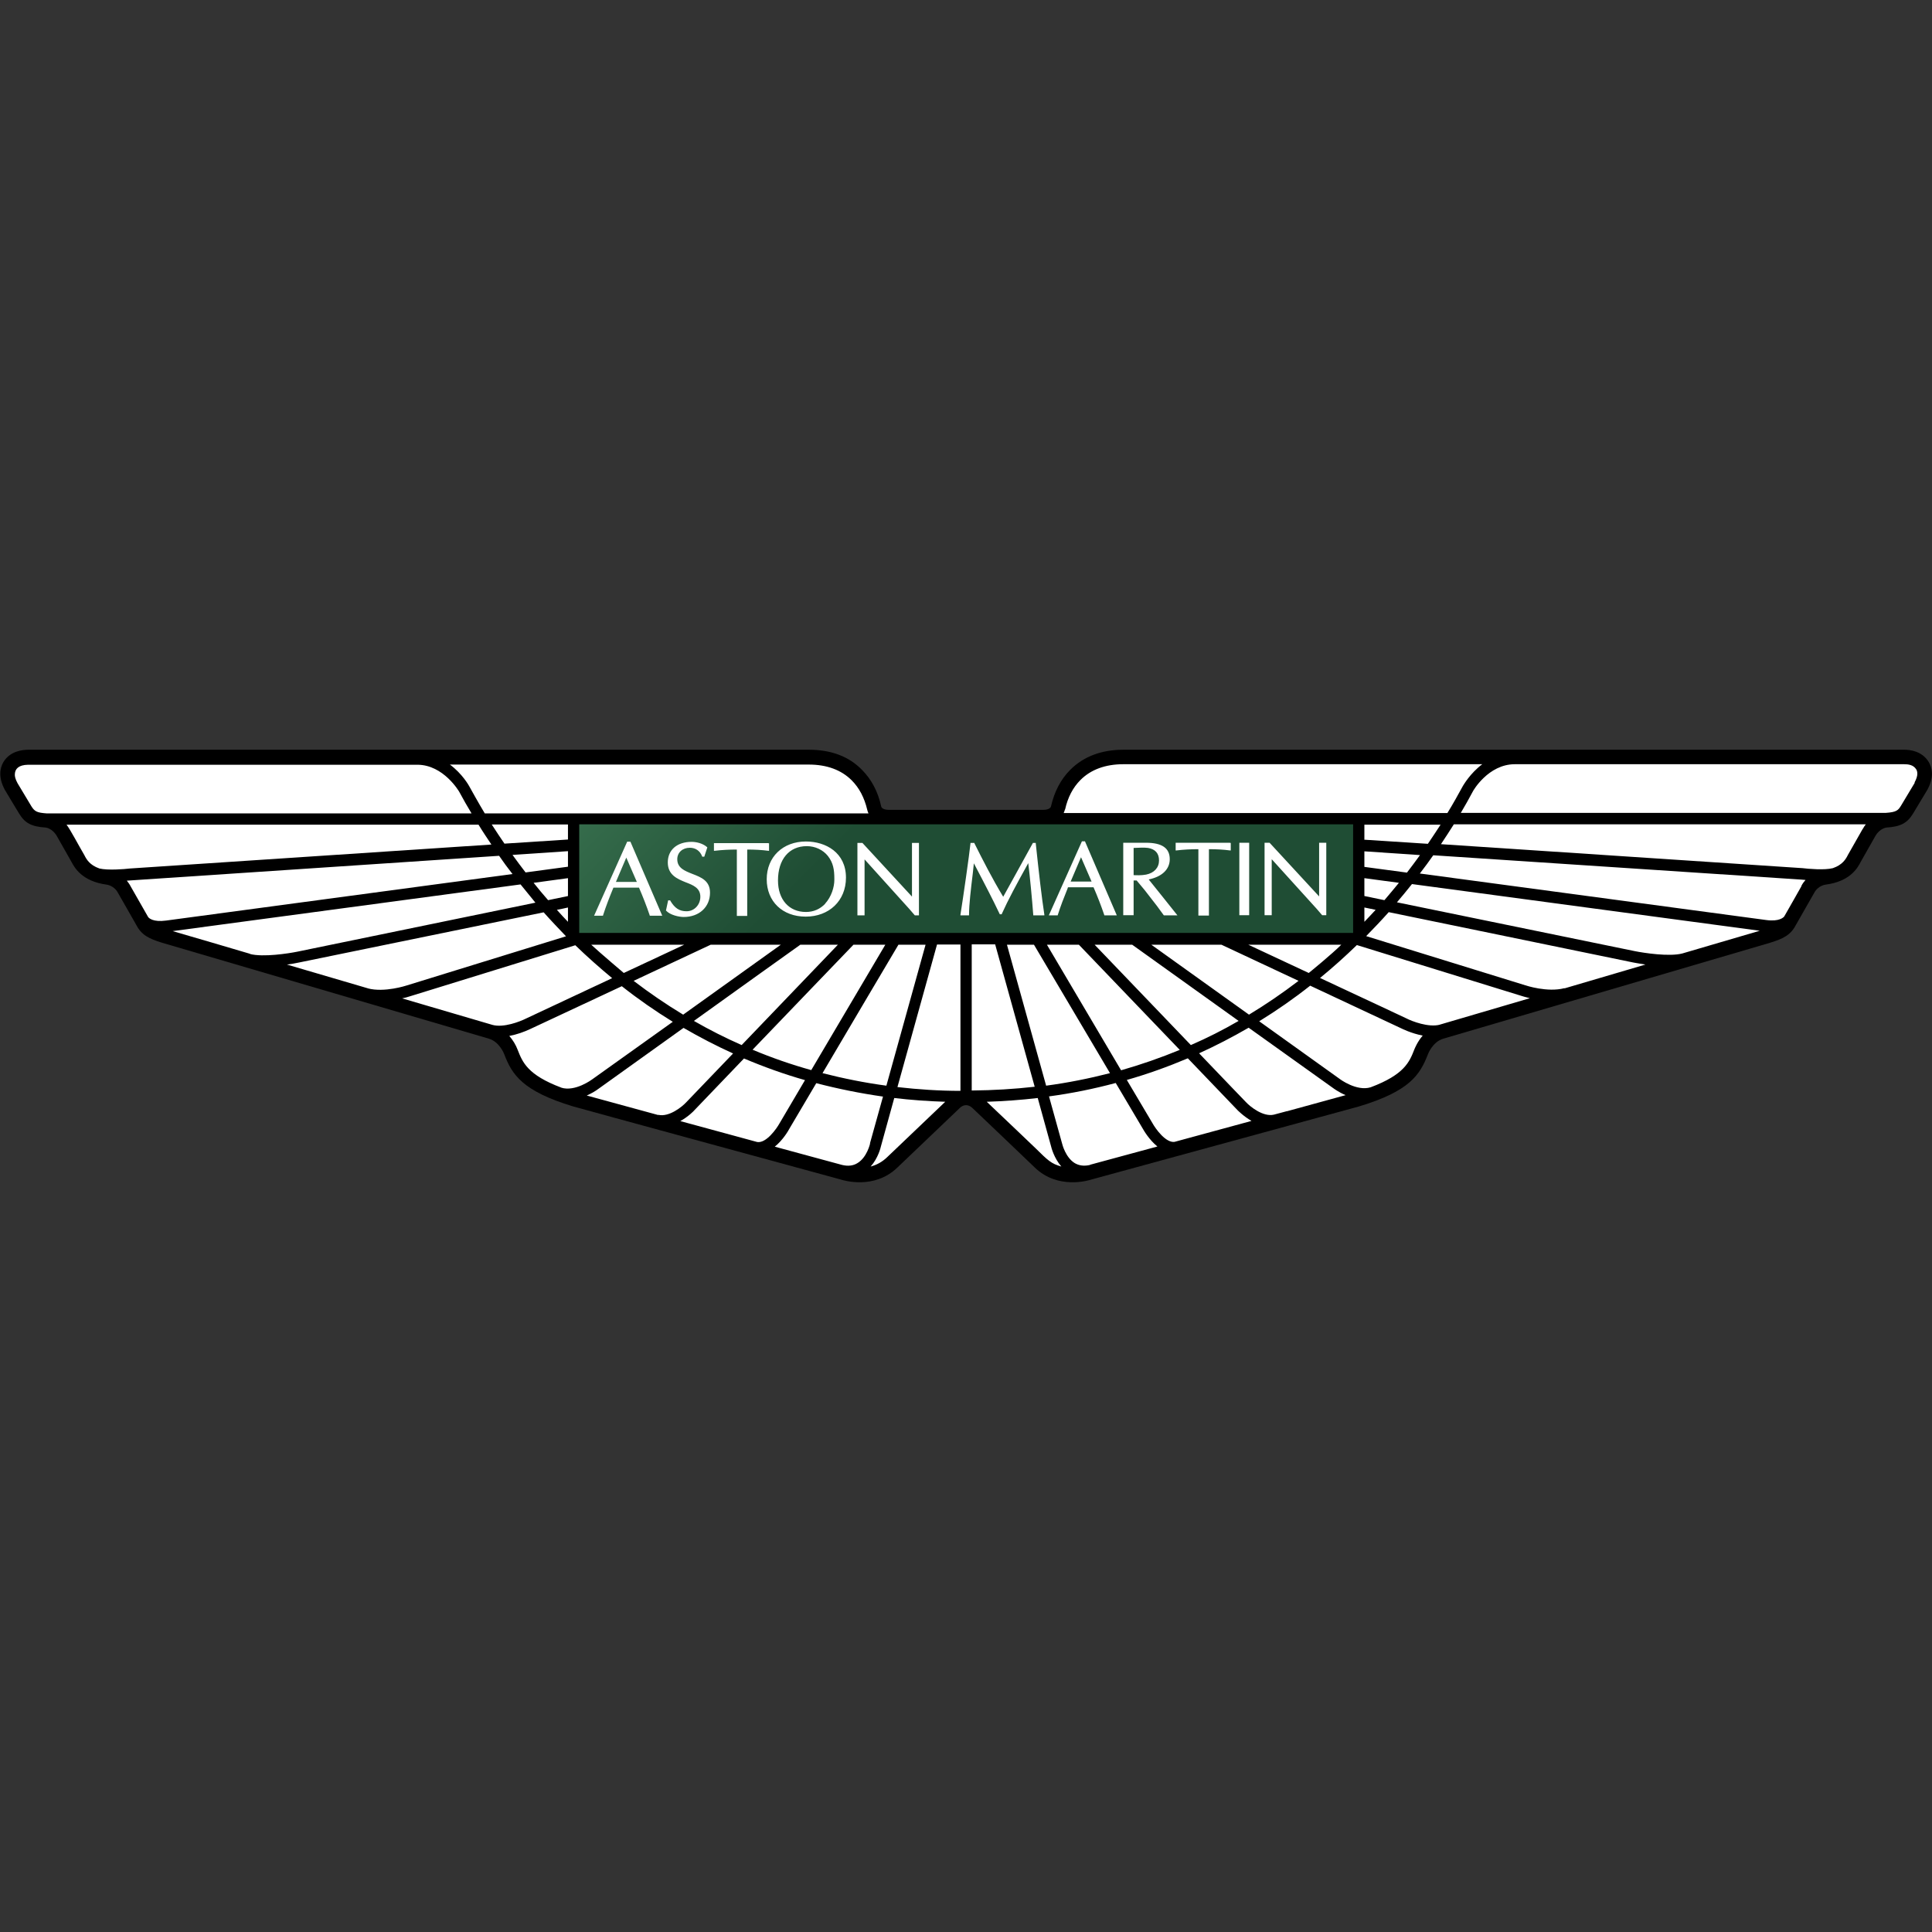 <?xml version="1.0" encoding="UTF-8"?><svg id="Layer_1" xmlns="http://www.w3.org/2000/svg" xmlns:xlink="http://www.w3.org/1999/xlink" viewBox="0 0 108 108"><rect x="0" y="0" width="108" height="108" fill="#333333" stroke="none"/><defs><style>.cls-1{fill:none;}.cls-1,.cls-2,.cls-3,.cls-4{stroke-width:0px;}.cls-2{fill:url(#linear-gradient);}.cls-4{fill:#fff;}</style><linearGradient id="linear-gradient" x1="2871.9" y1="4612.96" x2="2872.8" y2="4613.86" gradientTransform="translate(-57920.51 -93066.31) scale(20.18)" gradientUnits="userSpaceOnUse"><stop offset="0" stop-color="#52956a"/><stop offset="1" stop-color="#1f4d34"/><stop offset="1" stop-color="#1f4d34"/></linearGradient></defs><rect class="cls-1" width="108" height="108"/><path class="cls-3" d="m54,61.78c-.2,0-.34.15-.34.15,0,0-3.5,3.34-3.5,3.34-1.29,1.24-3,.72-3.18.66,0,0-14.94-4.07-14.94-4.08-2.85-.86-3.42-1.79-3.85-2.91,0,0-.25-.7-.87-.88,0,0-18.26-5.36-18.26-5.36-.75-.23-1.16-.44-1.45-1.01,0,0-1-1.76-1.01-1.77-.22-.42-.63-.47-.65-.47-1.38-.19-1.79-.96-1.96-1.28l-.81-1.43c-.25-.44-.62-.48-.63-.48-.79-.05-1.16-.25-1.48-.78,0,0-.8-1.32-.8-1.33-.39-.72-.26-1.24-.08-1.55.38-.63,1.08-.68,1.36-.69h43.66c1.24,0,2.24.37,2.97,1.12.53.53.9,1.22,1.08,2.05,0,.02.05.19.43.19h8.63c.37,0,.43-.17.43-.19.19-.83.55-1.52,1.08-2.05.74-.74,1.74-1.12,2.97-1.12h43.66c.28,0,.98.06,1.36.69.18.31.32.82-.08,1.55,0,0-.8,1.33-.8,1.33-.32.53-.7.73-1.48.78-.01,0-.38.04-.63.48l-.81,1.43c-.17.33-.58,1.1-1.96,1.28-.02,0-.43.05-.65.47,0,0-1.01,1.77-1.01,1.77-.29.57-.7.78-1.45,1.01,0,0-18.26,5.36-18.26,5.36-.62.18-.87.88-.87.88-.44,1.13-1,2.05-3.85,2.91,0,0-14.94,4.08-14.94,4.08-.18.06-1.89.58-3.18-.66,0,0-3.49-3.34-3.5-3.34,0,0-.15-.15-.34-.15h0s0,0,0,0Z"/><path class="cls-4" d="m59.54,45.25c.15-.68.44-1.23.86-1.65.58-.58,1.39-.88,2.4-.88h20.06c-.69.52-1.05,1.17-1.08,1.21-.28.51-.56,1.02-.87,1.52h-21.45c.04-.08.07-.2.07-.2h0Zm47.5-1.5l-.78,1.3c-.15.24-.24.35-.84.39h-23.76c.24-.4.46-.8.68-1.21,0-.01.85-1.51,2.34-1.51h21.76c.23,0,.52.03.68.29.02.03.06.11.06.24,0,.12-.04.28-.16.5Zm-2.91,2.58l-.83,1.46c-.11.22-.29.55-.84.74-.46.12-1.38.04-1.7,0l-20.21-1.34c.26-.39.5-.76.72-1.11h23.03c-.06.08-.12.16-.17.26h0Zm-3.43,3.21s-.79,1.4-.96,1.69c-.04.05-.27.3-1.01.2l-19.36-2.6c.27-.35.52-.69.75-1.02l20.57,1.36s.12.01.24.02c-.09.1-.17.21-.23.33h0Zm-6.66,3.76c-.73.19-2.15-.03-2.65-.13l-13.3-2.73c.29-.34.57-.68.84-1.02l19.44,2.61-4.33,1.27h0Zm-6.59,1.94c-.94.25-2.16-.15-2.17-.16h-.01s0,0,0,0l-8.9-2.75c.43-.44.85-.88,1.26-1.34l13.65,2.81s.31.06.7.12l-4.52,1.33h0Zm-6.96,2.04c-.63.17-1.56-.19-1.87-.35,0,0-2.38-1.12-4.83-2.26.71-.58,1.4-1.2,2.06-1.84l9.23,2.85s.19.06.44.12l-5.04,1.48Zm-1.43,1.39c-.27.69-.55,1.4-2.44,2.11-.78.24-1.71-.45-1.72-.46,0,0-2.11-1.51-4.51-3.23.99-.61,1.94-1.27,2.85-1.99l5.1,2.39s.55.28,1.19.4c-.3.35-.44.71-.47.78h0Zm-7.14,3.45l-.71.19c-.6.14-1.33-.45-1.56-.7,0,0-1.15-1.19-2.62-2.73.95-.43,1.87-.91,2.77-1.43l4.73,3.38s.29.22.69.39c-1.05.29-3.28.9-3.28.9h0Zm-6.25,1.71c-.5.08-1.08-.74-1.25-1.05l-1.43-2.41c1.16-.33,2.3-.74,3.41-1.21l2.78,2.9s.33.34.78.6l-4.3,1.17h0Zm-4.73,1.29c-.34.08-.62.04-.86-.1-.52-.32-.7-1.06-.71-1.1l-.73-2.63c1.26-.17,2.5-.42,3.73-.75l1.51,2.55c.05.09.36.63.82,1l-3.76,1.02h0Zm-3.07-.95s-2.02-1.93-2.71-2.58c.96-.03,1.91-.1,2.85-.21l.74,2.68c.02.09.17.68.58,1.15-.57-.16-.74-.33-1.46-1.04h0Zm-3.55-3.2v-8.18h1.31l2.21,7.96c-1.15.13-2.32.2-3.51.21h0Zm-4.15-.21l2.21-7.96h1.31v8.18c-1.2,0-2.37-.08-3.51-.21Zm-.58,3.93c-.26.25-.57.43-.92.52.42-.47.56-1.06.58-1.15l.74-2.68c.93.11,1.88.18,2.85.21-.77.73-3.25,3.1-3.25,3.1h0Zm-.95-.77s-.17.78-.71,1.1c-.24.15-.53.18-.86.1l-3.76-1.02c.46-.37.77-.91.82-1.01,0,0,.64-1.08,1.5-2.54,1.23.32,2.47.57,3.73.75l-.73,2.62h0Zm-6.31-.08l-4.3-1.17c.45-.25.76-.57.78-.6,0,0,1.23-1.28,2.78-2.9,1.11.47,2.25.88,3.41,1.21l-1.42,2.41c-.17.31-.75,1.13-1.25,1.05Zm-5.54-1.51l-3.99-1.09c.25-.11.48-.24.69-.4,0,0,2.23-1.6,4.72-3.38.9.52,1.82,1,2.77,1.43l-2.62,2.73c-.23.25-.96.84-1.56.7Zm-5.41-1.53c-1.89-.71-2.17-1.42-2.44-2.11-.11-.29-.27-.55-.47-.78.42-.08.82-.22,1.2-.4,0,0,2.55-1.19,5.09-2.38.91.72,1.86,1.38,2.85,1.99l-4.51,3.22s-.95.71-1.73.46h0Zm-3.86-3.51c-.19-.06-2.31-.68-5.04-1.48.15-.03.3-.07.45-.12,0,0,7.48-2.31,9.23-2.85.66.64,1.35,1.25,2.06,1.84l-4.82,2.26c-.32.16-1.25.53-1.88.35h0Zm-6.95-2.04c-1.51-.44-3.02-.89-4.53-1.33.24-.03.47-.07.7-.12,0,0,9.64-1.98,13.65-2.8.41.46.83.9,1.25,1.34l-8.91,2.75s-1.24.41-2.17.16Zm-6.59-1.93c-1.44-.43-2.89-.85-4.33-1.27l19.45-2.61c.27.33.54.67.83,1.02l-13.31,2.74c-.49.1-1.91.32-2.64.13Zm-4.69-1.86c-.74.1-.97-.14-1.01-.2l-.97-1.7c-.06-.12-.14-.23-.22-.33.12-.01,20.81-1.39,20.81-1.39.24.35.49.69.75,1.02l-19.36,2.6Zm-3.73-2.91c-.55-.19-.73-.52-.84-.74-.34-.58-.79-1.44-1-1.71h23.03c.23.38.48.75.72,1.11l-20.21,1.34c-.32.04-1.24.11-1.7,0h0Zm-2.95-3.08c-.55-.04-.67-.11-.85-.39,0,0-.72-1.2-.78-1.3-.12-.22-.16-.39-.15-.5.01-.3.21-.52.74-.53h21.76c1.47,0,2.34,1.51,2.34,1.51.22.41.45.81.69,1.21H2.6h0Zm42.6-2.73c1.01,0,1.82.3,2.4.88.42.42.71.97.87,1.65,0,0,.03.12.07.2h-21.45c-.33-.54-.87-1.52-.87-1.52-.02-.04-.39-.7-1.08-1.21h20.06Zm31.06,4.19v-.83h4.26c-.23.36-.47.71-.71,1.07l-3.56-.23h0Zm0,1.52v-.86l3.11.21c-.23.32-.48.65-.73.98l-2.38-.32h0Zm0,1.64v-1l1.93.26c-.26.32-.53.64-.81.97-.5-.1-.88-.18-1.11-.23h0Zm0,.64l.63.13c-.21.23-.42.45-.63.67v-.8Zm-6.5,2.08h5.21c-.53.53-1.78,1.55-1.82,1.58-1.27-.59-2.5-1.17-3.38-1.58h0Zm-5.4,0h3.91l4.31,2.02c-.89.68-1.81,1.31-2.77,1.89-2.08-1.49-4.28-3.06-5.46-3.91h0Zm-3.18,0h2.1l5.95,4.26c-.86.5-1.75.95-2.67,1.35-1.96-2.04-4.32-4.5-5.38-5.61Zm-2.66,0h1.78l5.64,5.88c-1.07.44-2.16.82-3.28,1.14l-4.14-7.01Zm-.73,0l4.25,7.18c-1.17.3-2.37.54-3.57.7l-2.19-7.88h1.51Zm-7.57,0h1.51l-2.19,7.88c-1.2-.16-2.39-.4-3.57-.7,1.59-2.69,3.71-6.29,4.25-7.19Zm-2.52,0h1.78l-4.14,7.01c-1.11-.31-2.21-.69-3.28-1.14,2.26-2.35,4.98-5.19,5.64-5.87Zm-2.97,0h2.1l-5.38,5.61c-.91-.4-1.8-.85-2.67-1.35,2.58-1.85,5.27-3.78,5.95-4.26h0Zm-9.87,1.58s-1.29-1.09-1.82-1.58h5.2l-3.38,1.58h0Zm4.87-1.58h3.91l-5.46,3.91c-.96-.58-1.88-1.21-2.77-1.89,2.05-.96,3.95-1.85,4.31-2.02h0Zm-7.99-2.08v.8c-.21-.22-.42-.44-.62-.67.25-.05.46-.09.62-.13h0Zm0-1.64v1l-1.11.23c-.28-.32-.55-.64-.81-.97l1.92-.26Zm0-1.5v.86l-2.37.32c-.25-.32-.49-.65-.73-.98l3.11-.21h0Zm0-.66l-3.55.23c-.24-.35-.48-.71-.71-1.07h4.26v.83Z"/><path class="cls-2" d="m32.38,52.16h0v-6.08h43.26v6.07s0,0,0,0h-43.25s0,0,0,0Z"/><path class="cls-4" d="m35.24,47.05h-.18l-1.85,4.14h.5v-.02c.16-.5.35-.99.54-1.45l.04-.1h1.43c.22.51.42,1.02.6,1.55v.02h.7l-1.78-4.14h0Zm-.81,2.25c.04-.09.52-1.23.58-1.36.06.13.55,1.27.59,1.36h-1.17Zm2.79,1.59l.02.02c.22.24.71.35.98.35.87,0,1.47-.56,1.47-1.36,0-.67-.5-.86-.99-1.05-.43-.17-.84-.33-.84-.82,0-.37.29-.64.7-.64.32,0,.57.17.69.48v.02h.12l.17-.52-.02-.02c-.24-.21-.6-.29-.86-.29-.81,0-1.33.45-1.33,1.15s.53.92,1,1.11c.42.16.82.32.82.81,0,.45-.34.81-.77.81-.4,0-.66-.17-.91-.59v-.02h-.12l-.12.56h0Zm5.73-3.76h-3.04v.43h.04c.41-.05.82-.07,1.24-.07v3.71h.58v-3.71c.41,0,.81.02,1.18.07h.04s0-.42,0-.42h-.04Zm2.1-.09c-1.29,0-2.19.87-2.19,2.11s.88,2.09,2.18,2.09,2.25-.88,2.25-2.18c0-1.4-1.13-2.02-2.24-2.02h0Zm1.08,3.48c-.29.3-.65.46-1.08.46-.94,0-1.56-.69-1.56-1.76,0-1.18.62-1.92,1.61-1.92.47,0,.91.21,1.18.55.3.38.36.78.36,1.26,0,.03,0,.05,0,.08,0,.39-.16.94-.52,1.33h0Zm5.21-3.4h-.36v3h0s-2.77-3-2.77-3h-.28v4.05h.4v-3.13h0s2.5,2.77,2.5,2.77l.31.36h.23v-4.05h-.04Zm6.54,0h-.14l-.98,1.78s-.62,1.13-.68,1.23c-.61-1.01-1.15-2.07-1.61-2.99v-.02h-.22v.03c-.06.6-.41,3.04-.56,3.98v.04s.48,0,.48,0v-.03c0-.57.1-1.42.21-2.32l.06-.56c.07.13.83,1.58,1.12,2.17l.33.68h.11v-.02c.35-.78.83-1.67,1.48-2.84.09.7.22,2.09.28,2.89v.03h.62v-.04c-.15-.98-.3-2.28-.48-3.98v-.03h-.04s0,0,0,0Zm2.78-.09h-.18l-1.85,4.14h.5v-.02c.16-.51.35-.99.54-1.46,0,0,.02-.06.03-.09h1.43c.22.51.42,1.02.6,1.55v.02h.7l-1.78-4.14h0Zm-.81,2.25c.04-.09.52-1.23.58-1.36l.59,1.36h-1.17Zm4.37-.12c.73-.15,1.17-.56,1.17-1.13,0-.62-.43-.92-1.33-.92h-1.27v4.05h.58v-1.94h.17c.15.18.3.36.45.54,0,0,.69.89.69.89l.38.52h.76s-1.53-1.92-1.6-2Zm-.85-.23v-1.53c.24-.01.61-.03.81,0,.4.07.61.3.61.7s-.27.7-.72.79c-.25.05-.56.04-.71.03h0Zm5.39-1.82h-3.04v.43h.04c.41-.05.82-.07,1.23-.07v3.71h.59v-3.71c.41,0,.81.02,1.18.07h.04s0-.42,0-.42h-.04Zm.52,4.05h.55v-4.05h-.55v4.05Zm4.46-4.05v3h0s-2.77-3-2.77-3h-.28v4.05h.4v-3.13h0s2.51,2.77,2.51,2.77l.31.36h.23v-4.05h-.4Z"/></svg>